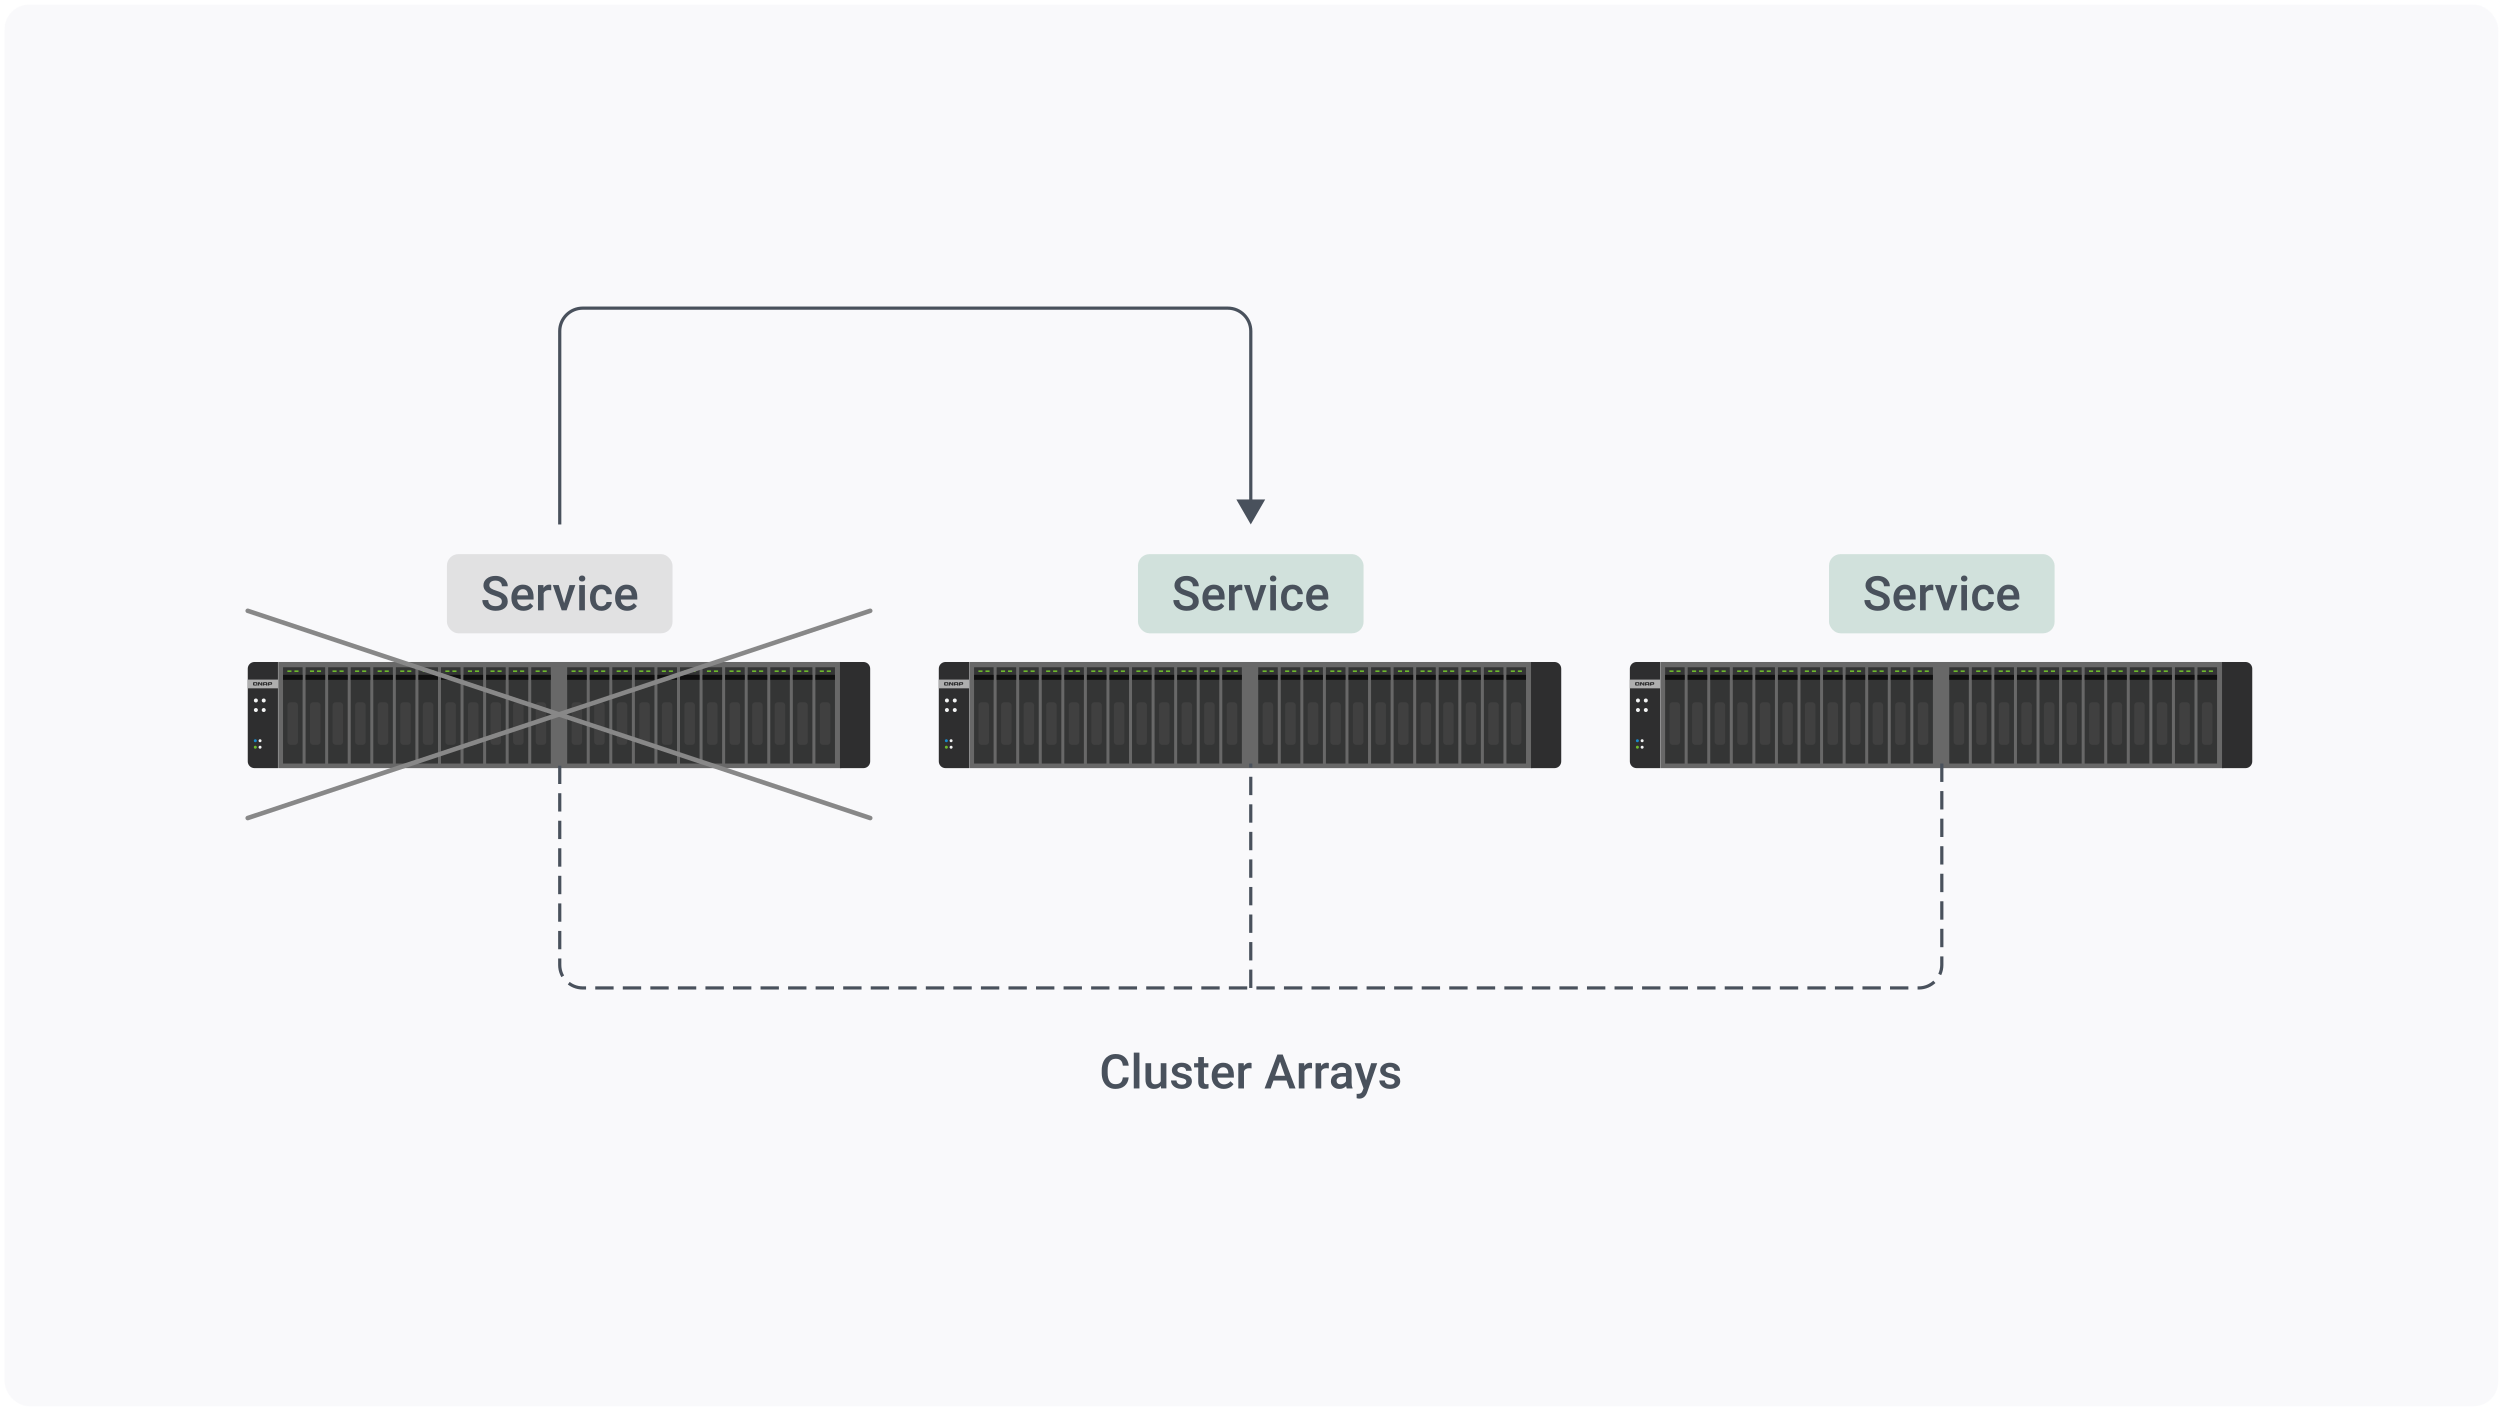 <?xml version="1.0" encoding="UTF-8"?>
<svg xmlns="http://www.w3.org/2000/svg" viewBox="0 0 1089 614">
  <g id="uuid-f97d7ac7-6e38-418f-8534-7aa8dd01c071" data-name="bg">
    <rect x="2" y="2" width="1086.23" height="610.55" rx="10.73" ry="10.73" style="fill: #f5f5f8; opacity: .5;"/>
  </g>
  <g id="uuid-445e46af-b630-4775-9ab1-90a90eefd6c9" data-name="圖層 1">
    <g>
      <g>
        <rect x="121.19" y="288.36" width="245.25" height="46.24" style="fill: #686868;"/>
        <path d="M121.08,334.6h-10.23c-1.62,0-2.93-1.31-2.93-2.93v-40.38c0-1.62,1.31-2.93,2.93-2.93h10.23v46.25h0Z" style="fill: #2e2e2f;"/>
        <path d="M365.89,288.36h10.23c1.62,0,2.93,1.31,2.93,2.93v40.38c0,1.62-1.31,2.93-2.93,2.93h-10.23v-46.25h0Z" style="fill: #2e2e2f;"/>
        <circle cx="111.22" cy="325.49" r=".65" style="fill: #6db92c;"/>
        <circle cx="111.22" cy="322.66" r=".65" style="fill: #1a89cb;"/>
        <circle cx="113.28" cy="325.49" r=".65" style="fill: #f3f4f4;"/>
        <circle cx="113.28" cy="322.66" r=".65" style="fill: #f3f4f4;"/>
        <circle cx="111.46" cy="305.13" r=".87" style="fill: #f3f4f4;"/>
        <circle cx="111.46" cy="309.29" r=".87" style="fill: #f3f4f4;"/>
        <circle cx="114.88" cy="305.13" r=".87" style="fill: #f3f4f4;"/>
        <circle cx="114.88" cy="309.29" r=".87" style="fill: #f3f4f4;"/>
        <g>
          <rect x="123.29" y="296.56" width="8.52" height="36.04" style="fill: #343535;"/>
          <rect x="123.29" y="290.65" width="8.52" height="6.03" style="fill: #343535;"/>
          <rect x="123.29" y="293.96" width="8.52" height="2.18" style="fill: #0f0f0f;"/>
          <rect x="125.22" y="305.91" width="4.56" height="18.54" rx="1.31" ry="1.31" style="fill: #404040;"/>
          <g>
            <rect x="125.18" y="292.02" width="1.78" height=".71" style="fill: #6db92c;"/>
            <rect x="128.25" y="292.02" width="1.78" height=".71" style="fill: #6db92c;"/>
          </g>
        </g>
        <g>
          <rect x="133.12" y="296.56" width="8.52" height="36.04" style="fill: #343535;"/>
          <rect x="133.12" y="290.65" width="8.52" height="6.03" style="fill: #343535;"/>
          <rect x="133.12" y="293.96" width="8.52" height="2.18" style="fill: #0f0f0f;"/>
          <rect x="135.05" y="305.91" width="4.56" height="18.54" rx="1.31" ry="1.31" style="fill: #404040;"/>
          <g>
            <rect x="135.01" y="292.02" width="1.78" height=".71" style="fill: #6db92c;"/>
            <rect x="138.08" y="292.02" width="1.78" height=".71" style="fill: #6db92c;"/>
          </g>
        </g>
        <g>
          <rect x="142.94" y="296.56" width="8.52" height="36.04" style="fill: #343535;"/>
          <rect x="142.94" y="290.65" width="8.52" height="6.03" style="fill: #343535;"/>
          <rect x="142.94" y="293.96" width="8.52" height="2.18" style="fill: #0f0f0f;"/>
          <rect x="144.88" y="305.91" width="4.56" height="18.54" rx="1.31" ry="1.31" style="fill: #404040;"/>
          <g>
            <rect x="144.84" y="292.02" width="1.78" height=".71" style="fill: #6db92c;"/>
            <rect x="147.91" y="292.02" width="1.78" height=".71" style="fill: #6db92c;"/>
          </g>
        </g>
        <g>
          <rect x="152.78" y="296.56" width="8.52" height="36.04" style="fill: #343535;"/>
          <rect x="152.78" y="290.65" width="8.52" height="6.03" style="fill: #343535;"/>
          <rect x="152.78" y="293.96" width="8.52" height="2.18" style="fill: #0f0f0f;"/>
          <rect x="154.71" y="305.91" width="4.56" height="18.54" rx="1.31" ry="1.31" style="fill: #404040;"/>
          <g>
            <rect x="154.67" y="292.02" width="1.78" height=".71" style="fill: #6db92c;"/>
            <rect x="157.74" y="292.02" width="1.78" height=".71" style="fill: #6db92c;"/>
          </g>
        </g>
        <g>
          <rect x="162.61" y="296.56" width="8.52" height="36.04" style="fill: #343535;"/>
          <rect x="162.61" y="290.65" width="8.52" height="6.03" style="fill: #343535;"/>
          <rect x="162.61" y="293.96" width="8.52" height="2.18" style="fill: #0f0f0f;"/>
          <rect x="164.54" y="305.91" width="4.56" height="18.54" rx="1.31" ry="1.31" style="fill: #404040;"/>
          <g>
            <rect x="164.5" y="292.02" width="1.78" height=".71" style="fill: #6db92c;"/>
            <rect x="167.57" y="292.02" width="1.78" height=".71" style="fill: #6db92c;"/>
          </g>
        </g>
        <g>
          <rect x="172.43" y="296.56" width="8.52" height="36.04" style="fill: #343535;"/>
          <rect x="172.43" y="290.65" width="8.52" height="6.03" style="fill: #343535;"/>
          <rect x="172.43" y="293.96" width="8.52" height="2.18" style="fill: #0f0f0f;"/>
          <rect x="174.37" y="305.91" width="4.56" height="18.54" rx="1.31" ry="1.31" style="fill: #404040;"/>
          <g>
            <rect x="174.33" y="292.02" width="1.78" height=".71" style="fill: #6db92c;"/>
            <rect x="177.4" y="292.02" width="1.78" height=".71" style="fill: #6db92c;"/>
          </g>
        </g>
        <g>
          <rect x="182.27" y="296.56" width="8.52" height="36.04" style="fill: #343535;"/>
          <rect x="182.27" y="290.65" width="8.52" height="6.03" style="fill: #343535;"/>
          <rect x="182.27" y="293.96" width="8.52" height="2.18" style="fill: #0f0f0f;"/>
          <rect x="184.2" y="305.91" width="4.56" height="18.54" rx="1.31" ry="1.31" style="fill: #404040;"/>
          <g>
            <rect x="184.16" y="292.02" width="1.78" height=".71" style="fill: #6db92c;"/>
            <rect x="187.23" y="292.02" width="1.78" height=".71" style="fill: #6db92c;"/>
          </g>
        </g>
        <g>
          <rect x="192.09" y="296.56" width="8.52" height="36.04" style="fill: #343535;"/>
          <rect x="192.09" y="290.65" width="8.52" height="6.03" style="fill: #343535;"/>
          <rect x="192.1" y="293.96" width="8.52" height="2.18" style="fill: #0f0f0f;"/>
          <rect x="194.03" y="305.91" width="4.56" height="18.54" rx="1.31" ry="1.31" style="fill: #404040;"/>
          <g>
            <rect x="193.99" y="292.02" width="1.78" height=".71" style="fill: #6db92c;"/>
            <rect x="197.06" y="292.02" width="1.78" height=".71" style="fill: #6db92c;"/>
          </g>
        </g>
        <g>
          <rect x="201.92" y="296.56" width="8.52" height="36.04" style="fill: #343535;"/>
          <rect x="201.92" y="290.65" width="8.52" height="6.03" style="fill: #343535;"/>
          <rect x="201.92" y="293.96" width="8.52" height="2.18" style="fill: #0f0f0f;"/>
          <rect x="203.86" y="305.91" width="4.56" height="18.54" rx="1.31" ry="1.31" style="fill: #404040;"/>
          <g>
            <rect x="203.82" y="292.02" width="1.78" height=".71" style="fill: #6db92c;"/>
            <rect x="206.89" y="292.02" width="1.78" height=".71" style="fill: #6db92c;"/>
          </g>
        </g>
        <g>
          <rect x="211.76" y="296.56" width="8.52" height="36.04" style="fill: #343535;"/>
          <rect x="211.76" y="290.65" width="8.52" height="6.03" style="fill: #343535;"/>
          <rect x="211.76" y="293.96" width="8.52" height="2.18" style="fill: #0f0f0f;"/>
          <rect x="213.69" y="305.91" width="4.56" height="18.54" rx="1.31" ry="1.31" style="fill: #404040;"/>
          <g>
            <rect x="213.65" y="292.02" width="1.78" height=".71" style="fill: #6db92c;"/>
            <rect x="216.72" y="292.02" width="1.78" height=".71" style="fill: #6db92c;"/>
          </g>
        </g>
        <g>
          <rect x="221.58" y="296.56" width="8.52" height="36.04" style="fill: #343535;"/>
          <rect x="221.58" y="290.65" width="8.52" height="6.03" style="fill: #343535;"/>
          <rect x="221.59" y="293.96" width="8.52" height="2.18" style="fill: #0f0f0f;"/>
          <rect x="223.52" y="305.91" width="4.56" height="18.54" rx="1.31" ry="1.31" style="fill: #404040;"/>
          <g>
            <rect x="223.48" y="292.02" width="1.78" height=".71" style="fill: #6db92c;"/>
            <rect x="226.55" y="292.02" width="1.78" height=".71" style="fill: #6db92c;"/>
          </g>
        </g>
        <g>
          <rect x="231.41" y="296.56" width="8.52" height="36.04" style="fill: #343535;"/>
          <rect x="231.41" y="290.65" width="8.52" height="6.03" style="fill: #343535;"/>
          <rect x="231.41" y="293.96" width="8.52" height="2.18" style="fill: #0f0f0f;"/>
          <rect x="233.35" y="305.91" width="4.56" height="18.54" rx="1.31" ry="1.31" style="fill: #404040;"/>
          <g>
            <rect x="233.31" y="292.02" width="1.78" height=".71" style="fill: #6db92c;"/>
            <rect x="236.38" y="292.02" width="1.78" height=".71" style="fill: #6db92c;"/>
          </g>
        </g>
        <g>
          <rect x="247.06" y="296.56" width="8.52" height="36.04" style="fill: #343535;"/>
          <rect x="247.06" y="290.65" width="8.52" height="6.03" style="fill: #343535;"/>
          <rect x="247.06" y="293.96" width="8.52" height="2.18" style="fill: #0f0f0f;"/>
          <rect x="249" y="305.91" width="4.56" height="18.54" rx="1.31" ry="1.31" style="fill: #404040;"/>
          <g>
            <rect x="248.96" y="292.02" width="1.78" height=".71" style="fill: #6db92c;"/>
            <rect x="252.02" y="292.02" width="1.78" height=".71" style="fill: #6db92c;"/>
          </g>
        </g>
        <g>
          <rect x="256.89" y="296.56" width="8.52" height="36.04" style="fill: #343535;"/>
          <rect x="256.89" y="290.65" width="8.52" height="6.03" style="fill: #343535;"/>
          <rect x="256.89" y="293.96" width="8.52" height="2.18" style="fill: #0f0f0f;"/>
          <rect x="258.83" y="305.91" width="4.56" height="18.54" rx="1.31" ry="1.31" style="fill: #404040;"/>
          <g>
            <rect x="258.79" y="292.02" width="1.78" height=".71" style="fill: #6db92c;"/>
            <rect x="261.86" y="292.02" width="1.78" height=".71" style="fill: #6db92c;"/>
          </g>
        </g>
        <g>
          <rect x="266.72" y="296.56" width="8.52" height="36.04" style="fill: #343535;"/>
          <rect x="266.72" y="290.65" width="8.52" height="6.03" style="fill: #343535;"/>
          <rect x="266.72" y="293.96" width="8.52" height="2.18" style="fill: #0f0f0f;"/>
          <rect x="268.66" y="305.91" width="4.56" height="18.54" rx="1.31" ry="1.31" style="fill: #404040;"/>
          <g>
            <rect x="268.62" y="292.02" width="1.78" height=".71" style="fill: #6db92c;"/>
            <rect x="271.68" y="292.02" width="1.78" height=".71" style="fill: #6db92c;"/>
          </g>
        </g>
        <g>
          <rect x="276.55" y="296.56" width="8.52" height="36.04" style="fill: #343535;"/>
          <rect x="276.55" y="290.65" width="8.52" height="6.03" style="fill: #343535;"/>
          <rect x="276.55" y="293.96" width="8.52" height="2.18" style="fill: #0f0f0f;"/>
          <rect x="278.49" y="305.91" width="4.56" height="18.54" rx="1.31" ry="1.31" style="fill: #404040;"/>
          <g>
            <rect x="278.45" y="292.02" width="1.78" height=".71" style="fill: #6db92c;"/>
            <rect x="281.51" y="292.02" width="1.78" height=".71" style="fill: #6db92c;"/>
          </g>
        </g>
        <g>
          <rect x="286.38" y="296.56" width="8.52" height="36.04" style="fill: #343535;"/>
          <rect x="286.38" y="290.65" width="8.52" height="6.03" style="fill: #343535;"/>
          <rect x="286.38" y="293.96" width="8.52" height="2.18" style="fill: #0f0f0f;"/>
          <rect x="288.32" y="305.91" width="4.56" height="18.54" rx="1.31" ry="1.31" style="fill: #404040;"/>
          <g>
            <rect x="288.28" y="292.02" width="1.78" height=".71" style="fill: #6db92c;"/>
            <rect x="291.35" y="292.02" width="1.78" height=".71" style="fill: #6db92c;"/>
          </g>
        </g>
        <g>
          <rect x="296.21" y="296.56" width="8.52" height="36.04" style="fill: #343535;"/>
          <rect x="296.21" y="290.65" width="8.52" height="6.03" style="fill: #343535;"/>
          <rect x="296.21" y="293.96" width="8.52" height="2.18" style="fill: #0f0f0f;"/>
          <rect x="298.15" y="305.91" width="4.56" height="18.54" rx="1.31" ry="1.31" style="fill: #404040;"/>
          <g>
            <rect x="298.11" y="292.02" width="1.78" height=".71" style="fill: #6db92c;"/>
            <rect x="301.17" y="292.02" width="1.78" height=".71" style="fill: #6db92c;"/>
          </g>
        </g>
        <g>
          <rect x="306.04" y="296.56" width="8.52" height="36.04" style="fill: #343535;"/>
          <rect x="306.04" y="290.65" width="8.52" height="6.03" style="fill: #343535;"/>
          <rect x="306.04" y="293.96" width="8.52" height="2.18" style="fill: #0f0f0f;"/>
          <rect x="307.98" y="305.91" width="4.56" height="18.54" rx="1.31" ry="1.31" style="fill: #404040;"/>
          <g>
            <rect x="307.94" y="292.02" width="1.78" height=".71" style="fill: #6db92c;"/>
            <rect x="311" y="292.02" width="1.78" height=".71" style="fill: #6db92c;"/>
          </g>
        </g>
        <g>
          <rect x="315.87" y="296.56" width="8.52" height="36.04" style="fill: #343535;"/>
          <rect x="315.87" y="290.65" width="8.52" height="6.03" style="fill: #343535;"/>
          <rect x="315.87" y="293.96" width="8.52" height="2.18" style="fill: #0f0f0f;"/>
          <rect x="317.81" y="305.91" width="4.56" height="18.54" rx="1.31" ry="1.31" style="fill: #404040;"/>
          <g>
            <rect x="317.77" y="292.02" width="1.78" height=".71" style="fill: #6db92c;"/>
            <rect x="320.83" y="292.02" width="1.78" height=".71" style="fill: #6db92c;"/>
          </g>
        </g>
        <g>
          <rect x="325.7" y="296.56" width="8.52" height="36.04" style="fill: #343535;"/>
          <rect x="325.7" y="290.65" width="8.52" height="6.03" style="fill: #343535;"/>
          <rect x="325.7" y="293.96" width="8.52" height="2.18" style="fill: #0f0f0f;"/>
          <rect x="327.64" y="305.91" width="4.56" height="18.54" rx="1.31" ry="1.31" style="fill: #404040;"/>
          <g>
            <rect x="327.6" y="292.02" width="1.78" height=".71" style="fill: #6db92c;"/>
            <rect x="330.66" y="292.02" width="1.78" height=".71" style="fill: #6db92c;"/>
          </g>
        </g>
        <g>
          <rect x="335.53" y="296.56" width="8.52" height="36.04" style="fill: #343535;"/>
          <rect x="335.53" y="290.65" width="8.52" height="6.03" style="fill: #343535;"/>
          <rect x="335.53" y="293.96" width="8.52" height="2.18" style="fill: #0f0f0f;"/>
          <rect x="337.47" y="305.91" width="4.56" height="18.54" rx="1.31" ry="1.31" style="fill: #404040;"/>
          <g>
            <rect x="337.43" y="292.02" width="1.78" height=".71" style="fill: #6db92c;"/>
            <rect x="340.49" y="292.02" width="1.78" height=".71" style="fill: #6db92c;"/>
          </g>
        </g>
        <g>
          <rect x="345.36" y="296.56" width="8.52" height="36.04" style="fill: #343535;"/>
          <rect x="345.36" y="290.65" width="8.52" height="6.03" style="fill: #343535;"/>
          <rect x="345.36" y="293.96" width="8.52" height="2.18" style="fill: #0f0f0f;"/>
          <rect x="347.3" y="305.91" width="4.56" height="18.54" rx="1.31" ry="1.31" style="fill: #404040;"/>
          <g>
            <rect x="347.26" y="292.02" width="1.78" height=".71" style="fill: #6db92c;"/>
            <rect x="350.32" y="292.02" width="1.78" height=".71" style="fill: #6db92c;"/>
          </g>
        </g>
        <g>
          <rect x="355.19" y="296.56" width="8.52" height="36.04" style="fill: #343535;"/>
          <rect x="355.19" y="290.65" width="8.52" height="6.03" style="fill: #343535;"/>
          <rect x="355.19" y="293.96" width="8.52" height="2.18" style="fill: #0f0f0f;"/>
          <rect x="357.13" y="305.91" width="4.56" height="18.54" rx="1.31" ry="1.31" style="fill: #404040;"/>
          <g>
            <rect x="357.09" y="292.02" width="1.78" height=".71" style="fill: #6db92c;"/>
            <rect x="360.15" y="292.02" width="1.78" height=".71" style="fill: #6db92c;"/>
          </g>
        </g>
        <rect x="107.91" y="296.03" width="13.19" height="3.81" style="fill: #afafaf;"/>
        <path d="M113.73,298.01s-.01.02-.03.01c0,0-.01,0-.02-.01-.1-.15-.46-.65-.58-.81h0s0,0,0,0h0s-.07-.04-.12-.04h-.45c-.06,0-.1.02-.13.05-.03.03-.05.07-.05.13h0v1.29h.53s0-.68,0-.88c0-.01.01-.03.05-.03,0,0,.01,0,.02.01.1.16.77.9.77.9h.55v-1.47h-.54v.85h0ZM111.26,298.12c.18.11.49.34.59.53h.4c-.07-.12-.3-.41-1-.53ZM118.45,297.23c-.06-.05-.14-.07-.26-.07h0-1.07c-.13,0-.24.03-.31.08-.07.06-.11.13-.11.23h0v1.16h.56v-.39h.91c.25,0,.37-.1.37-.3v-.47c0-.11-.03-.19-.09-.24h0ZM117.96,297.92h-.71v-.38h.71v.38ZM116.32,297.24c-.07-.06-.18-.08-.31-.08h-1.07c-.13,0-.24.03-.31.08-.07.06-.11.14-.11.23v1.15h.56v-.39h.79v.39h.56v-1.15c0-.1-.04-.18-.11-.23ZM115.87,297.96h-.79v-.43h.79v.43ZM111.38,298.26h-.57v-.78h.78v.65c.24.07.4.17.51.26.02-.05.02-.1.02-.15v-.72c0-.25-.14-.37-.43-.39h-1c-.32,0-.48.13-.48.39v.72c0,.26.16.39.48.39h.94s.09,0,.13,0c-.09-.12-.25-.25-.39-.36h0Z" style="fill: #2e2e2f;"/>
      </g>
      <g>
        <rect x="422.21" y="288.36" width="245.25" height="46.24" style="fill: #686868;"/>
        <path d="M422.1,334.6h-10.23c-1.62,0-2.93-1.31-2.93-2.93v-40.38c0-1.62,1.31-2.93,2.93-2.93h10.23v46.25h0Z" style="fill: #2e2e2f;"/>
        <path d="M666.91,288.36h10.23c1.62,0,2.93,1.31,2.93,2.93v40.38c0,1.62-1.31,2.93-2.93,2.93h-10.23v-46.25h0Z" style="fill: #2e2e2f;"/>
        <circle cx="412.24" cy="325.49" r=".65" style="fill: #6db92c;"/>
        <circle cx="412.24" cy="322.66" r=".65" style="fill: #1a89cb;"/>
        <circle cx="414.3" cy="325.49" r=".65" style="fill: #f3f4f4;"/>
        <circle cx="414.3" cy="322.66" r=".65" style="fill: #f3f4f4;"/>
        <circle cx="412.48" cy="305.13" r=".87" style="fill: #f3f4f4;"/>
        <circle cx="412.48" cy="309.29" r=".87" style="fill: #f3f4f4;"/>
        <circle cx="415.9" cy="305.13" r=".87" style="fill: #f3f4f4;"/>
        <circle cx="415.9" cy="309.29" r=".87" style="fill: #f3f4f4;"/>
        <g>
          <rect x="424.3" y="296.56" width="8.52" height="36.04" style="fill: #343535;"/>
          <rect x="424.3" y="290.65" width="8.52" height="6.03" style="fill: #343535;"/>
          <rect x="424.3" y="293.96" width="8.52" height="2.18" style="fill: #0f0f0f;"/>
          <rect x="426.24" y="305.91" width="4.56" height="18.54" rx="1.31" ry="1.31" style="fill: #404040;"/>
          <g>
            <rect x="426.2" y="292.02" width="1.78" height=".71" style="fill: #6db92c;"/>
            <rect x="429.27" y="292.02" width="1.78" height=".71" style="fill: #6db92c;"/>
          </g>
        </g>
        <g>
          <rect x="434.13" y="296.56" width="8.52" height="36.04" style="fill: #343535;"/>
          <rect x="434.13" y="290.65" width="8.52" height="6.03" style="fill: #343535;"/>
          <rect x="434.13" y="293.96" width="8.52" height="2.18" style="fill: #0f0f0f;"/>
          <rect x="436.07" y="305.91" width="4.56" height="18.54" rx="1.31" ry="1.31" style="fill: #404040;"/>
          <g>
            <rect x="436.03" y="292.02" width="1.78" height=".71" style="fill: #6db92c;"/>
            <rect x="439.09" y="292.02" width="1.78" height=".71" style="fill: #6db92c;"/>
          </g>
        </g>
        <g>
          <rect x="443.96" y="296.56" width="8.52" height="36.04" style="fill: #343535;"/>
          <rect x="443.96" y="290.65" width="8.52" height="6.03" style="fill: #343535;"/>
          <rect x="443.96" y="293.96" width="8.52" height="2.18" style="fill: #0f0f0f;"/>
          <rect x="445.9" y="305.91" width="4.56" height="18.54" rx="1.31" ry="1.31" style="fill: #404040;"/>
          <g>
            <rect x="445.86" y="292.02" width="1.78" height=".71" style="fill: #6db92c;"/>
            <rect x="448.92" y="292.02" width="1.78" height=".71" style="fill: #6db92c;"/>
          </g>
        </g>
        <g>
          <rect x="453.79" y="296.56" width="8.52" height="36.04" style="fill: #343535;"/>
          <rect x="453.79" y="290.65" width="8.52" height="6.03" style="fill: #343535;"/>
          <rect x="453.79" y="293.96" width="8.52" height="2.18" style="fill: #0f0f0f;"/>
          <rect x="455.73" y="305.91" width="4.56" height="18.54" rx="1.31" ry="1.31" style="fill: #404040;"/>
          <g>
            <rect x="455.69" y="292.02" width="1.78" height=".71" style="fill: #6db92c;"/>
            <rect x="458.75" y="292.02" width="1.78" height=".71" style="fill: #6db92c;"/>
          </g>
        </g>
        <g>
          <rect x="463.62" y="296.56" width="8.52" height="36.04" style="fill: #343535;"/>
          <rect x="463.62" y="290.65" width="8.52" height="6.03" style="fill: #343535;"/>
          <rect x="463.62" y="293.96" width="8.52" height="2.18" style="fill: #0f0f0f;"/>
          <rect x="465.56" y="305.91" width="4.56" height="18.54" rx="1.31" ry="1.31" style="fill: #404040;"/>
          <g>
            <rect x="465.52" y="292.02" width="1.78" height=".71" style="fill: #6db92c;"/>
            <rect x="468.58" y="292.02" width="1.78" height=".71" style="fill: #6db92c;"/>
          </g>
        </g>
        <g>
          <rect x="473.45" y="296.56" width="8.52" height="36.04" style="fill: #343535;"/>
          <rect x="473.45" y="290.65" width="8.52" height="6.03" style="fill: #343535;"/>
          <rect x="473.45" y="293.96" width="8.52" height="2.18" style="fill: #0f0f0f;"/>
          <rect x="475.39" y="305.91" width="4.56" height="18.54" rx="1.31" ry="1.31" style="fill: #404040;"/>
          <g>
            <rect x="475.35" y="292.02" width="1.78" height=".71" style="fill: #6db92c;"/>
            <rect x="478.41" y="292.02" width="1.78" height=".71" style="fill: #6db92c;"/>
          </g>
        </g>
        <g>
          <rect x="483.28" y="296.56" width="8.52" height="36.04" style="fill: #343535;"/>
          <rect x="483.28" y="290.65" width="8.52" height="6.03" style="fill: #343535;"/>
          <rect x="483.28" y="293.96" width="8.52" height="2.18" style="fill: #0f0f0f;"/>
          <rect x="485.22" y="305.91" width="4.56" height="18.54" rx="1.31" ry="1.31" style="fill: #404040;"/>
          <g>
            <rect x="485.18" y="292.02" width="1.78" height=".71" style="fill: #6db92c;"/>
            <rect x="488.24" y="292.02" width="1.78" height=".71" style="fill: #6db92c;"/>
          </g>
        </g>
        <g>
          <rect x="493.11" y="296.56" width="8.52" height="36.04" style="fill: #343535;"/>
          <rect x="493.11" y="290.65" width="8.52" height="6.03" style="fill: #343535;"/>
          <rect x="493.11" y="293.96" width="8.52" height="2.18" style="fill: #0f0f0f;"/>
          <rect x="495.05" y="305.91" width="4.56" height="18.54" rx="1.31" ry="1.31" style="fill: #404040;"/>
          <g>
            <rect x="495.01" y="292.02" width="1.78" height=".71" style="fill: #6db92c;"/>
            <rect x="498.07" y="292.02" width="1.78" height=".71" style="fill: #6db92c;"/>
          </g>
        </g>
        <g>
          <rect x="502.94" y="296.56" width="8.52" height="36.04" style="fill: #343535;"/>
          <rect x="502.94" y="290.65" width="8.52" height="6.03" style="fill: #343535;"/>
          <rect x="502.94" y="293.96" width="8.52" height="2.18" style="fill: #0f0f0f;"/>
          <rect x="504.88" y="305.91" width="4.56" height="18.54" rx="1.31" ry="1.31" style="fill: #404040;"/>
          <g>
            <rect x="504.84" y="292.02" width="1.78" height=".71" style="fill: #6db92c;"/>
            <rect x="507.9" y="292.02" width="1.78" height=".71" style="fill: #6db92c;"/>
          </g>
        </g>
        <g>
          <rect x="512.77" y="296.56" width="8.52" height="36.04" style="fill: #343535;"/>
          <rect x="512.77" y="290.65" width="8.52" height="6.03" style="fill: #343535;"/>
          <rect x="512.77" y="293.96" width="8.52" height="2.18" style="fill: #0f0f0f;"/>
          <rect x="514.71" y="305.91" width="4.56" height="18.54" rx="1.31" ry="1.31" style="fill: #404040;"/>
          <g>
            <rect x="514.67" y="292.02" width="1.78" height=".71" style="fill: #6db92c;"/>
            <rect x="517.73" y="292.02" width="1.78" height=".71" style="fill: #6db92c;"/>
          </g>
        </g>
        <g>
          <rect x="522.6" y="296.56" width="8.52" height="36.04" style="fill: #343535;"/>
          <rect x="522.6" y="290.65" width="8.52" height="6.03" style="fill: #343535;"/>
          <rect x="522.6" y="293.96" width="8.52" height="2.18" style="fill: #0f0f0f;"/>
          <rect x="524.54" y="305.91" width="4.56" height="18.54" rx="1.31" ry="1.31" style="fill: #404040;"/>
          <g>
            <rect x="524.5" y="292.02" width="1.78" height=".71" style="fill: #6db92c;"/>
            <rect x="527.56" y="292.02" width="1.78" height=".71" style="fill: #6db92c;"/>
          </g>
        </g>
        <g>
          <rect x="532.43" y="296.56" width="8.52" height="36.04" style="fill: #343535;"/>
          <rect x="532.43" y="290.65" width="8.52" height="6.03" style="fill: #343535;"/>
          <rect x="532.43" y="293.96" width="8.52" height="2.18" style="fill: #0f0f0f;"/>
          <rect x="534.37" y="305.91" width="4.56" height="18.54" rx="1.31" ry="1.31" style="fill: #404040;"/>
          <g>
            <rect x="534.33" y="292.02" width="1.78" height=".71" style="fill: #6db92c;"/>
            <rect x="537.39" y="292.02" width="1.78" height=".71" style="fill: #6db92c;"/>
          </g>
        </g>
        <g>
          <rect x="548.08" y="296.56" width="8.52" height="36.04" style="fill: #343535;"/>
          <rect x="548.08" y="290.65" width="8.52" height="6.03" style="fill: #343535;"/>
          <rect x="548.08" y="293.96" width="8.52" height="2.18" style="fill: #0f0f0f;"/>
          <rect x="550.02" y="305.91" width="4.56" height="18.54" rx="1.31" ry="1.31" style="fill: #404040;"/>
          <g>
            <rect x="549.98" y="292.02" width="1.78" height=".71" style="fill: #6db92c;"/>
            <rect x="553.04" y="292.02" width="1.78" height=".71" style="fill: #6db92c;"/>
          </g>
        </g>
        <g>
          <rect x="557.91" y="296.56" width="8.52" height="36.04" style="fill: #343535;"/>
          <rect x="557.91" y="290.65" width="8.52" height="6.03" style="fill: #343535;"/>
          <rect x="557.91" y="293.96" width="8.52" height="2.18" style="fill: #0f0f0f;"/>
          <rect x="559.85" y="305.91" width="4.56" height="18.54" rx="1.31" ry="1.31" style="fill: #404040;"/>
          <g>
            <rect x="559.8" y="292.02" width="1.78" height=".71" style="fill: #6db92c;"/>
            <rect x="562.87" y="292.02" width="1.78" height=".71" style="fill: #6db92c;"/>
          </g>
        </g>
        <g>
          <rect x="567.74" y="296.56" width="8.52" height="36.04" style="fill: #343535;"/>
          <rect x="567.74" y="290.65" width="8.52" height="6.03" style="fill: #343535;"/>
          <rect x="567.74" y="293.96" width="8.52" height="2.18" style="fill: #0f0f0f;"/>
          <rect x="569.68" y="305.91" width="4.56" height="18.54" rx="1.31" ry="1.31" style="fill: #404040;"/>
          <g>
            <rect x="569.63" y="292.02" width="1.78" height=".71" style="fill: #6db92c;"/>
            <rect x="572.7" y="292.02" width="1.78" height=".71" style="fill: #6db92c;"/>
          </g>
        </g>
        <g>
          <rect x="577.57" y="296.56" width="8.52" height="36.04" style="fill: #343535;"/>
          <rect x="577.57" y="290.65" width="8.52" height="6.03" style="fill: #343535;"/>
          <rect x="577.57" y="293.96" width="8.52" height="2.18" style="fill: #0f0f0f;"/>
          <rect x="579.51" y="305.91" width="4.56" height="18.54" rx="1.31" ry="1.31" style="fill: #404040;"/>
          <g>
            <rect x="579.47" y="292.02" width="1.78" height=".71" style="fill: #6db92c;"/>
            <rect x="582.53" y="292.02" width="1.78" height=".71" style="fill: #6db92c;"/>
          </g>
        </g>
        <g>
          <rect x="587.4" y="296.56" width="8.52" height="36.04" style="fill: #343535;"/>
          <rect x="587.4" y="290.65" width="8.52" height="6.03" style="fill: #343535;"/>
          <rect x="587.4" y="293.96" width="8.52" height="2.18" style="fill: #0f0f0f;"/>
          <rect x="589.34" y="305.91" width="4.56" height="18.54" rx="1.31" ry="1.31" style="fill: #404040;"/>
          <g>
            <rect x="589.29" y="292.02" width="1.78" height=".71" style="fill: #6db92c;"/>
            <rect x="592.36" y="292.02" width="1.78" height=".71" style="fill: #6db92c;"/>
          </g>
        </g>
        <g>
          <rect x="597.23" y="296.56" width="8.52" height="36.04" style="fill: #343535;"/>
          <rect x="597.23" y="290.65" width="8.52" height="6.03" style="fill: #343535;"/>
          <rect x="597.23" y="293.96" width="8.52" height="2.18" style="fill: #0f0f0f;"/>
          <rect x="599.17" y="305.91" width="4.56" height="18.54" rx="1.31" ry="1.31" style="fill: #404040;"/>
          <g>
            <rect x="599.12" y="292.02" width="1.78" height=".71" style="fill: #6db92c;"/>
            <rect x="602.19" y="292.02" width="1.78" height=".71" style="fill: #6db92c;"/>
          </g>
        </g>
        <g>
          <rect x="607.06" y="296.56" width="8.52" height="36.04" style="fill: #343535;"/>
          <rect x="607.06" y="290.65" width="8.52" height="6.03" style="fill: #343535;"/>
          <rect x="607.06" y="293.96" width="8.52" height="2.18" style="fill: #0f0f0f;"/>
          <rect x="609" y="305.91" width="4.56" height="18.54" rx="1.31" ry="1.31" style="fill: #404040;"/>
          <g>
            <rect x="608.95" y="292.02" width="1.78" height=".71" style="fill: #6db92c;"/>
            <rect x="612.02" y="292.02" width="1.78" height=".71" style="fill: #6db92c;"/>
          </g>
        </g>
        <g>
          <rect x="616.89" y="296.56" width="8.52" height="36.04" style="fill: #343535;"/>
          <rect x="616.89" y="290.65" width="8.52" height="6.03" style="fill: #343535;"/>
          <rect x="616.89" y="293.96" width="8.52" height="2.18" style="fill: #0f0f0f;"/>
          <rect x="618.83" y="305.91" width="4.56" height="18.54" rx="1.31" ry="1.31" style="fill: #404040;"/>
          <g>
            <rect x="618.78" y="292.02" width="1.78" height=".71" style="fill: #6db92c;"/>
            <rect x="621.85" y="292.02" width="1.78" height=".71" style="fill: #6db92c;"/>
          </g>
        </g>
        <g>
          <rect x="626.72" y="296.56" width="8.52" height="36.04" style="fill: #343535;"/>
          <rect x="626.72" y="290.65" width="8.52" height="6.03" style="fill: #343535;"/>
          <rect x="626.72" y="293.96" width="8.52" height="2.18" style="fill: #0f0f0f;"/>
          <rect x="628.65" y="305.91" width="4.56" height="18.54" rx="1.31" ry="1.31" style="fill: #404040;"/>
          <g>
            <rect x="628.61" y="292.02" width="1.78" height=".71" style="fill: #6db92c;"/>
            <rect x="631.68" y="292.02" width="1.78" height=".71" style="fill: #6db92c;"/>
          </g>
        </g>
        <g>
          <rect x="636.55" y="296.56" width="8.52" height="36.04" style="fill: #343535;"/>
          <rect x="636.55" y="290.65" width="8.52" height="6.03" style="fill: #343535;"/>
          <rect x="636.55" y="293.96" width="8.52" height="2.18" style="fill: #0f0f0f;"/>
          <rect x="638.49" y="305.91" width="4.56" height="18.54" rx="1.31" ry="1.31" style="fill: #404040;"/>
          <g>
            <rect x="638.44" y="292.02" width="1.78" height=".71" style="fill: #6db92c;"/>
            <rect x="641.51" y="292.02" width="1.78" height=".71" style="fill: #6db92c;"/>
          </g>
        </g>
        <g>
          <rect x="646.38" y="296.56" width="8.52" height="36.04" style="fill: #343535;"/>
          <rect x="646.38" y="290.65" width="8.52" height="6.03" style="fill: #343535;"/>
          <rect x="646.38" y="293.96" width="8.52" height="2.18" style="fill: #0f0f0f;"/>
          <rect x="648.31" y="305.91" width="4.56" height="18.54" rx="1.31" ry="1.31" style="fill: #404040;"/>
          <g>
            <rect x="648.27" y="292.02" width="1.78" height=".71" style="fill: #6db92c;"/>
            <rect x="651.34" y="292.02" width="1.78" height=".71" style="fill: #6db92c;"/>
          </g>
        </g>
        <g>
          <rect x="656.21" y="296.56" width="8.52" height="36.04" style="fill: #343535;"/>
          <rect x="656.21" y="290.65" width="8.52" height="6.03" style="fill: #343535;"/>
          <rect x="656.21" y="293.96" width="8.52" height="2.18" style="fill: #0f0f0f;"/>
          <rect x="658.14" y="305.91" width="4.56" height="18.54" rx="1.31" ry="1.31" style="fill: #404040;"/>
          <g>
            <rect x="658.1" y="292.02" width="1.78" height=".71" style="fill: #6db92c;"/>
            <rect x="661.17" y="292.02" width="1.78" height=".71" style="fill: #6db92c;"/>
          </g>
        </g>
        <rect x="408.93" y="296.03" width="13.19" height="3.81" style="fill: #afafaf;"/>
        <path d="M414.75,298.01s-.01.02-.03.01c0,0-.01,0-.02-.01-.1-.15-.46-.65-.58-.81h0s0,0,0,0h0s-.07-.04-.12-.04h-.45c-.06,0-.1.02-.13.05-.03.03-.05.07-.05.13h0v1.29h.53s0-.68,0-.88c0-.01.01-.03.05-.03,0,0,.01,0,.02.01.1.16.77.9.77.9h.55v-1.47h-.54v.85h0ZM412.28,298.12c.18.11.49.34.59.53h.4c-.07-.12-.3-.41-1-.53ZM419.46,297.23c-.06-.05-.14-.07-.26-.07h0-1.07c-.13,0-.24.03-.31.08-.07.06-.11.13-.11.23h0v1.16h.56v-.39h.91c.25,0,.37-.1.37-.3v-.47c0-.11-.03-.19-.09-.24h0ZM418.98,297.92h-.71v-.38h.71v.38ZM417.34,297.24c-.07-.06-.18-.08-.31-.08h-1.07c-.13,0-.24.03-.31.08-.07.06-.11.14-.11.23v1.15h.56v-.39h.79v.39h.56v-1.15c0-.1-.04-.18-.11-.23ZM416.89,297.96h-.79v-.43h.79v.43ZM412.39,298.26h-.57v-.78h.78v.65c.24.07.4.17.51.26.02-.05.02-.1.02-.15v-.72c0-.25-.14-.37-.43-.39h-1c-.32,0-.48.13-.48.39v.72c0,.26.16.39.48.39h.94s.09,0,.13,0c-.09-.12-.25-.25-.39-.36h0Z" style="fill: #2e2e2f;"/>
      </g>
      <g>
        <rect x="723.23" y="288.36" width="245.25" height="46.24" style="fill: #686868;"/>
        <path d="M723.12,334.6h-10.23c-1.62,0-2.93-1.31-2.93-2.93v-40.38c0-1.62,1.31-2.93,2.93-2.93h10.23v46.25h0Z" style="fill: #2e2e2f;"/>
        <path d="M967.92,288.36h10.23c1.62,0,2.93,1.31,2.93,2.93v40.38c0,1.62-1.31,2.93-2.93,2.93h-10.23v-46.25h0Z" style="fill: #2e2e2f;"/>
        <circle cx="713.25" cy="325.49" r=".65" style="fill: #6db92c;"/>
        <circle cx="713.25" cy="322.66" r=".65" style="fill: #1a89cb;"/>
        <circle cx="715.32" cy="325.49" r=".65" style="fill: #f3f4f4;"/>
        <circle cx="715.32" cy="322.66" r=".65" style="fill: #f3f4f4;"/>
        <circle cx="713.49" cy="305.13" r=".87" style="fill: #f3f4f4;"/>
        <circle cx="713.49" cy="309.29" r=".87" style="fill: #f3f4f4;"/>
        <circle cx="716.92" cy="305.13" r=".87" style="fill: #f3f4f4;"/>
        <circle cx="716.92" cy="309.29" r=".87" style="fill: #f3f4f4;"/>
        <g>
          <rect x="725.32" y="296.56" width="8.52" height="36.04" style="fill: #343535;"/>
          <rect x="725.32" y="290.65" width="8.52" height="6.03" style="fill: #343535;"/>
          <rect x="725.32" y="293.96" width="8.52" height="2.18" style="fill: #0f0f0f;"/>
          <rect x="727.26" y="305.91" width="4.56" height="18.54" rx="1.31" ry="1.31" style="fill: #404040;"/>
          <g>
            <rect x="727.21" y="292.02" width="1.78" height=".71" style="fill: #6db92c;"/>
            <rect x="730.28" y="292.02" width="1.78" height=".71" style="fill: #6db92c;"/>
          </g>
        </g>
        <g>
          <rect x="735.15" y="296.56" width="8.52" height="36.04" style="fill: #343535;"/>
          <rect x="735.15" y="290.65" width="8.52" height="6.03" style="fill: #343535;"/>
          <rect x="735.15" y="293.96" width="8.52" height="2.18" style="fill: #0f0f0f;"/>
          <rect x="737.09" y="305.91" width="4.56" height="18.54" rx="1.31" ry="1.31" style="fill: #404040;"/>
          <g>
            <rect x="737.04" y="292.02" width="1.78" height=".71" style="fill: #6db92c;"/>
            <rect x="740.11" y="292.02" width="1.78" height=".71" style="fill: #6db92c;"/>
          </g>
        </g>
        <g>
          <rect x="744.98" y="296.56" width="8.52" height="36.04" style="fill: #343535;"/>
          <rect x="744.98" y="290.65" width="8.52" height="6.03" style="fill: #343535;"/>
          <rect x="744.98" y="293.96" width="8.52" height="2.18" style="fill: #0f0f0f;"/>
          <rect x="746.92" y="305.91" width="4.56" height="18.54" rx="1.31" ry="1.31" style="fill: #404040;"/>
          <g>
            <rect x="746.87" y="292.02" width="1.78" height=".71" style="fill: #6db92c;"/>
            <rect x="749.94" y="292.02" width="1.78" height=".71" style="fill: #6db92c;"/>
          </g>
        </g>
        <g>
          <rect x="754.81" y="296.56" width="8.52" height="36.04" style="fill: #343535;"/>
          <rect x="754.81" y="290.65" width="8.52" height="6.03" style="fill: #343535;"/>
          <rect x="754.81" y="293.96" width="8.52" height="2.18" style="fill: #0f0f0f;"/>
          <rect x="756.75" y="305.91" width="4.56" height="18.54" rx="1.31" ry="1.31" style="fill: #404040;"/>
          <g>
            <rect x="756.7" y="292.02" width="1.78" height=".71" style="fill: #6db92c;"/>
            <rect x="759.77" y="292.02" width="1.78" height=".71" style="fill: #6db92c;"/>
          </g>
        </g>
        <g>
          <rect x="764.64" y="296.56" width="8.52" height="36.04" style="fill: #343535;"/>
          <rect x="764.64" y="290.65" width="8.52" height="6.03" style="fill: #343535;"/>
          <rect x="764.64" y="293.96" width="8.52" height="2.18" style="fill: #0f0f0f;"/>
          <rect x="766.58" y="305.91" width="4.56" height="18.54" rx="1.31" ry="1.31" style="fill: #404040;"/>
          <g>
            <rect x="766.53" y="292.02" width="1.78" height=".71" style="fill: #6db92c;"/>
            <rect x="769.6" y="292.02" width="1.78" height=".71" style="fill: #6db92c;"/>
          </g>
        </g>
        <g>
          <rect x="774.47" y="296.56" width="8.52" height="36.04" style="fill: #343535;"/>
          <rect x="774.47" y="290.65" width="8.52" height="6.03" style="fill: #343535;"/>
          <rect x="774.47" y="293.96" width="8.52" height="2.18" style="fill: #0f0f0f;"/>
          <rect x="776.41" y="305.91" width="4.56" height="18.54" rx="1.31" ry="1.31" style="fill: #404040;"/>
          <g>
            <rect x="776.36" y="292.02" width="1.78" height=".71" style="fill: #6db92c;"/>
            <rect x="779.43" y="292.02" width="1.78" height=".71" style="fill: #6db92c;"/>
          </g>
        </g>
        <g>
          <rect x="784.3" y="296.56" width="8.52" height="36.04" style="fill: #343535;"/>
          <rect x="784.3" y="290.65" width="8.52" height="6.03" style="fill: #343535;"/>
          <rect x="784.3" y="293.96" width="8.52" height="2.18" style="fill: #0f0f0f;"/>
          <rect x="786.23" y="305.91" width="4.56" height="18.54" rx="1.31" ry="1.31" style="fill: #404040;"/>
          <g>
            <rect x="786.19" y="292.02" width="1.78" height=".71" style="fill: #6db92c;"/>
            <rect x="789.26" y="292.02" width="1.78" height=".71" style="fill: #6db92c;"/>
          </g>
        </g>
        <g>
          <rect x="794.13" y="296.56" width="8.52" height="36.04" style="fill: #343535;"/>
          <rect x="794.13" y="290.65" width="8.52" height="6.03" style="fill: #343535;"/>
          <rect x="794.13" y="293.96" width="8.52" height="2.18" style="fill: #0f0f0f;"/>
          <rect x="796.06" y="305.91" width="4.56" height="18.54" rx="1.31" ry="1.31" style="fill: #404040;"/>
          <g>
            <rect x="796.02" y="292.02" width="1.78" height=".71" style="fill: #6db92c;"/>
            <rect x="799.09" y="292.02" width="1.78" height=".71" style="fill: #6db92c;"/>
          </g>
        </g>
        <g>
          <rect x="803.96" y="296.56" width="8.52" height="36.04" style="fill: #343535;"/>
          <rect x="803.96" y="290.65" width="8.52" height="6.03" style="fill: #343535;"/>
          <rect x="803.96" y="293.96" width="8.52" height="2.18" style="fill: #0f0f0f;"/>
          <rect x="805.9" y="305.91" width="4.56" height="18.54" rx="1.31" ry="1.31" style="fill: #404040;"/>
          <g>
            <rect x="805.85" y="292.02" width="1.78" height=".71" style="fill: #6db92c;"/>
            <rect x="808.92" y="292.02" width="1.78" height=".71" style="fill: #6db92c;"/>
          </g>
        </g>
        <g>
          <rect x="813.79" y="296.56" width="8.52" height="36.04" style="fill: #343535;"/>
          <rect x="813.79" y="290.65" width="8.52" height="6.03" style="fill: #343535;"/>
          <rect x="813.79" y="293.96" width="8.52" height="2.18" style="fill: #0f0f0f;"/>
          <rect x="815.72" y="305.91" width="4.56" height="18.54" rx="1.31" ry="1.31" style="fill: #404040;"/>
          <g>
            <rect x="815.68" y="292.02" width="1.78" height=".71" style="fill: #6db92c;"/>
            <rect x="818.75" y="292.02" width="1.78" height=".71" style="fill: #6db92c;"/>
          </g>
        </g>
        <g>
          <rect x="823.62" y="296.56" width="8.52" height="36.04" style="fill: #343535;"/>
          <rect x="823.62" y="290.65" width="8.52" height="6.03" style="fill: #343535;"/>
          <rect x="823.62" y="293.96" width="8.52" height="2.18" style="fill: #0f0f0f;"/>
          <rect x="825.55" y="305.91" width="4.56" height="18.54" rx="1.31" ry="1.31" style="fill: #404040;"/>
          <g>
            <rect x="825.51" y="292.02" width="1.78" height=".71" style="fill: #6db92c;"/>
            <rect x="828.58" y="292.02" width="1.78" height=".71" style="fill: #6db92c;"/>
          </g>
        </g>
        <g>
          <rect x="833.45" y="296.56" width="8.52" height="36.04" style="fill: #343535;"/>
          <rect x="833.45" y="290.65" width="8.52" height="6.03" style="fill: #343535;"/>
          <rect x="833.45" y="293.96" width="8.52" height="2.18" style="fill: #0f0f0f;"/>
          <rect x="835.39" y="305.91" width="4.56" height="18.54" rx="1.31" ry="1.31" style="fill: #404040;"/>
          <g>
            <rect x="835.34" y="292.02" width="1.78" height=".71" style="fill: #6db92c;"/>
            <rect x="838.41" y="292.02" width="1.78" height=".71" style="fill: #6db92c;"/>
          </g>
        </g>
        <g>
          <rect x="849.1" y="296.56" width="8.52" height="36.04" style="fill: #343535;"/>
          <rect x="849.1" y="290.65" width="8.52" height="6.03" style="fill: #343535;"/>
          <rect x="849.1" y="293.96" width="8.52" height="2.18" style="fill: #0f0f0f;"/>
          <rect x="851.03" y="305.91" width="4.56" height="18.54" rx="1.31" ry="1.31" style="fill: #404040;"/>
          <g>
            <rect x="850.99" y="292.02" width="1.78" height=".71" style="fill: #6db92c;"/>
            <rect x="854.06" y="292.02" width="1.78" height=".71" style="fill: #6db92c;"/>
          </g>
        </g>
        <g>
          <rect x="858.93" y="296.56" width="8.52" height="36.04" style="fill: #343535;"/>
          <rect x="858.93" y="290.65" width="8.52" height="6.03" style="fill: #343535;"/>
          <rect x="858.93" y="293.96" width="8.52" height="2.18" style="fill: #0f0f0f;"/>
          <rect x="860.86" y="305.91" width="4.56" height="18.54" rx="1.31" ry="1.31" style="fill: #404040;"/>
          <g>
            <rect x="860.82" y="292.02" width="1.78" height=".71" style="fill: #6db92c;"/>
            <rect x="863.89" y="292.02" width="1.78" height=".71" style="fill: #6db92c;"/>
          </g>
        </g>
        <g>
          <rect x="868.76" y="296.56" width="8.52" height="36.04" style="fill: #343535;"/>
          <rect x="868.76" y="290.65" width="8.52" height="6.03" style="fill: #343535;"/>
          <rect x="868.76" y="293.96" width="8.52" height="2.18" style="fill: #0f0f0f;"/>
          <rect x="870.69" y="305.91" width="4.56" height="18.54" rx="1.31" ry="1.31" style="fill: #404040;"/>
          <g>
            <rect x="870.65" y="292.02" width="1.78" height=".71" style="fill: #6db92c;"/>
            <rect x="873.72" y="292.02" width="1.78" height=".71" style="fill: #6db92c;"/>
          </g>
        </g>
        <g>
          <rect x="878.59" y="296.56" width="8.52" height="36.04" style="fill: #343535;"/>
          <rect x="878.59" y="290.65" width="8.52" height="6.03" style="fill: #343535;"/>
          <rect x="878.59" y="293.96" width="8.52" height="2.18" style="fill: #0f0f0f;"/>
          <rect x="880.52" y="305.91" width="4.56" height="18.54" rx="1.31" ry="1.31" style="fill: #404040;"/>
          <g>
            <rect x="880.48" y="292.02" width="1.78" height=".71" style="fill: #6db92c;"/>
            <rect x="883.55" y="292.02" width="1.78" height=".71" style="fill: #6db92c;"/>
          </g>
        </g>
        <g>
          <rect x="888.42" y="296.56" width="8.52" height="36.04" style="fill: #343535;"/>
          <rect x="888.42" y="290.65" width="8.52" height="6.03" style="fill: #343535;"/>
          <rect x="888.42" y="293.96" width="8.52" height="2.18" style="fill: #0f0f0f;"/>
          <rect x="890.35" y="305.91" width="4.56" height="18.54" rx="1.31" ry="1.31" style="fill: #404040;"/>
          <g>
            <rect x="890.31" y="292.02" width="1.78" height=".71" style="fill: #6db92c;"/>
            <rect x="893.38" y="292.02" width="1.78" height=".71" style="fill: #6db92c;"/>
          </g>
        </g>
        <g>
          <rect x="898.25" y="296.56" width="8.52" height="36.04" style="fill: #343535;"/>
          <rect x="898.25" y="290.65" width="8.52" height="6.03" style="fill: #343535;"/>
          <rect x="898.25" y="293.96" width="8.52" height="2.18" style="fill: #0f0f0f;"/>
          <rect x="900.18" y="305.91" width="4.56" height="18.54" rx="1.31" ry="1.31" style="fill: #404040;"/>
          <g>
            <rect x="900.14" y="292.02" width="1.78" height=".71" style="fill: #6db92c;"/>
            <rect x="903.21" y="292.02" width="1.78" height=".71" style="fill: #6db92c;"/>
          </g>
        </g>
        <g>
          <rect x="908.08" y="296.56" width="8.52" height="36.04" style="fill: #343535;"/>
          <rect x="908.08" y="290.65" width="8.52" height="6.03" style="fill: #343535;"/>
          <rect x="908.08" y="293.96" width="8.52" height="2.18" style="fill: #0f0f0f;"/>
          <rect x="910.01" y="305.91" width="4.56" height="18.54" rx="1.31" ry="1.31" style="fill: #404040;"/>
          <g>
            <rect x="909.97" y="292.02" width="1.78" height=".71" style="fill: #6db92c;"/>
            <rect x="913.04" y="292.02" width="1.78" height=".71" style="fill: #6db92c;"/>
          </g>
        </g>
        <g>
          <rect x="917.91" y="296.56" width="8.52" height="36.04" style="fill: #343535;"/>
          <rect x="917.91" y="290.65" width="8.52" height="6.03" style="fill: #343535;"/>
          <rect x="917.91" y="293.96" width="8.52" height="2.18" style="fill: #0f0f0f;"/>
          <rect x="919.84" y="305.91" width="4.56" height="18.54" rx="1.31" ry="1.31" style="fill: #404040;"/>
          <g>
            <rect x="919.8" y="292.02" width="1.78" height=".71" style="fill: #6db92c;"/>
            <rect x="922.87" y="292.02" width="1.78" height=".71" style="fill: #6db92c;"/>
          </g>
        </g>
        <g>
          <rect x="927.74" y="296.56" width="8.52" height="36.04" style="fill: #343535;"/>
          <rect x="927.74" y="290.65" width="8.52" height="6.03" style="fill: #343535;"/>
          <rect x="927.74" y="293.96" width="8.52" height="2.18" style="fill: #0f0f0f;"/>
          <rect x="929.67" y="305.91" width="4.56" height="18.54" rx="1.31" ry="1.31" style="fill: #404040;"/>
          <g>
            <rect x="929.63" y="292.02" width="1.78" height=".71" style="fill: #6db92c;"/>
            <rect x="932.7" y="292.02" width="1.78" height=".71" style="fill: #6db92c;"/>
          </g>
        </g>
        <g>
          <rect x="937.57" y="296.56" width="8.52" height="36.04" style="fill: #343535;"/>
          <rect x="937.57" y="290.65" width="8.52" height="6.03" style="fill: #343535;"/>
          <rect x="937.57" y="293.96" width="8.52" height="2.18" style="fill: #0f0f0f;"/>
          <rect x="939.5" y="305.91" width="4.56" height="18.54" rx="1.31" ry="1.31" style="fill: #404040;"/>
          <g>
            <rect x="939.46" y="292.02" width="1.78" height=".71" style="fill: #6db92c;"/>
            <rect x="942.53" y="292.02" width="1.78" height=".71" style="fill: #6db92c;"/>
          </g>
        </g>
        <g>
          <rect x="947.4" y="296.56" width="8.52" height="36.04" style="fill: #343535;"/>
          <rect x="947.4" y="290.65" width="8.52" height="6.03" style="fill: #343535;"/>
          <rect x="947.4" y="293.96" width="8.52" height="2.18" style="fill: #0f0f0f;"/>
          <rect x="949.33" y="305.91" width="4.56" height="18.54" rx="1.31" ry="1.31" style="fill: #404040;"/>
          <g>
            <rect x="949.29" y="292.02" width="1.78" height=".71" style="fill: #6db92c;"/>
            <rect x="952.36" y="292.02" width="1.78" height=".71" style="fill: #6db92c;"/>
          </g>
        </g>
        <g>
          <rect x="957.23" y="296.56" width="8.52" height="36.04" style="fill: #343535;"/>
          <rect x="957.23" y="290.65" width="8.52" height="6.03" style="fill: #343535;"/>
          <rect x="957.23" y="293.96" width="8.52" height="2.18" style="fill: #0f0f0f;"/>
          <rect x="959.16" y="305.91" width="4.56" height="18.54" rx="1.31" ry="1.31" style="fill: #404040;"/>
          <g>
            <rect x="959.12" y="292.02" width="1.78" height=".71" style="fill: #6db92c;"/>
            <rect x="962.19" y="292.02" width="1.78" height=".71" style="fill: #6db92c;"/>
          </g>
        </g>
        <rect x="709.94" y="296.03" width="13.19" height="3.81" style="fill: #afafaf;"/>
        <path d="M715.77,298.01s-.01.02-.03.01c0,0-.01,0-.02-.01-.1-.15-.46-.65-.58-.81h0s0,0,0,0h0s-.07-.04-.12-.04h-.45c-.06,0-.1.02-.13.05-.03.03-.05.07-.05.13h0v1.29h.53s0-.68,0-.88c0-.01.01-.03.05-.03,0,0,.01,0,.02.01.1.16.77.9.77.9h.55v-1.47h-.54v.85h0ZM713.29,298.12c.18.11.49.34.59.53h.4c-.07-.12-.3-.41-1-.53ZM720.48,297.23c-.06-.05-.14-.07-.26-.07h0-1.07c-.13,0-.24.03-.31.08-.07.06-.11.13-.11.23h0v1.16h.56v-.39h.91c.25,0,.37-.1.37-.3v-.47c0-.11-.03-.19-.09-.24h0ZM720,297.92h-.71v-.38h.71v.38ZM718.36,297.24c-.07-.06-.18-.08-.31-.08h-1.07c-.13,0-.24.03-.31.08-.07.06-.11.14-.11.23v1.15h.56v-.39h.79v.39h.56v-1.15c0-.1-.04-.18-.11-.23ZM717.9,297.96h-.79v-.43h.79v.43ZM713.41,298.26h-.57v-.78h.78v.65c.24.07.4.17.51.26.02-.05.02-.1.02-.15v-.72c0-.25-.14-.37-.43-.39h-1c-.32,0-.48.13-.48.39v.72c0,.26.16.39.48.39h.94s.09,0,.13,0c-.09-.12-.25-.25-.39-.36h0Z" style="fill: #2e2e2f;"/>
      </g>
      <path d="M845.85,332.6v87.75c0,5.5-4.5,10-10,10H253.82c-5.5,0-10-4.5-10-10v-87.75" style="fill: none; stroke: #49515c; stroke-dasharray: 8 4; stroke-width: 1.4px;"/>
      <line x1="544.83" y1="430.36" x2="544.83" y2="332.6" style="fill: none; stroke: #49515c; stroke-dasharray: 8 4; stroke-width: 1.4px;"/>
      <g>
        <path d="M243.82,228.45v-84.22c0-5.5,4.5-10,10-10h281.02c5.5,0,10,4.5,10,10v75.18" style="fill: none; stroke: #49515c; stroke-width: 1.4px;"/>
        <polygon points="538.55 217.57 544.83 228.45 551.12 217.57 538.55 217.57" style="fill: #49515c;"/>
      </g>
      <rect x="796.72" y="241.38" width="98.27" height="34.49" rx="5.02" ry="5.02" style="fill: #338260; opacity: .2;"/>
      <g>
        <path d="M820.64,262.05c0-.65-.23-1.15-.69-1.5s-1.28-.71-2.47-1.07c-1.19-.36-2.14-.76-2.84-1.2-1.35-.85-2.02-1.95-2.02-3.31,0-1.19.49-2.17,1.46-2.95.97-.77,2.23-1.16,3.79-1.16,1.03,0,1.95.19,2.75.57.81.38,1.44.92,1.9,1.62s.69,1.48.69,2.33h-2.56c0-.77-.24-1.38-.73-1.81-.48-.44-1.18-.66-2.08-.66-.84,0-1.49.18-1.96.54-.46.36-.7.86-.7,1.5,0,.54.25.99.75,1.36.5.36,1.33.71,2.48,1.06,1.15.34,2.08.73,2.77,1.17.7.44,1.21.94,1.53,1.5.33.57.49,1.23.49,1.99,0,1.23-.47,2.21-1.42,2.94-.94.73-2.23,1.09-3.85,1.09-1.07,0-2.05-.2-2.95-.59s-1.59-.94-2.09-1.64c-.5-.7-.75-1.51-.75-2.44h2.57c0,.84.28,1.49.83,1.95.55.46,1.35.69,2.39.69.89,0,1.57-.18,2.02-.54.45-.36.68-.84.68-1.44Z" style="fill: #49515c;"/>
        <path d="M830.07,266.07c-1.57,0-2.83-.49-3.81-1.48-.97-.99-1.46-2.3-1.46-3.94v-.3c0-1.1.21-2.08.63-2.94.42-.86,1.02-1.54,1.78-2.02s1.62-.72,2.56-.72c1.5,0,2.65.48,3.47,1.43.82.96,1.22,2.31,1.22,4.05v1h-7.18c.07.91.38,1.63.91,2.15.53.53,1.2.79,2.01.79,1.13,0,2.05-.46,2.76-1.37l1.33,1.27c-.44.66-1.03,1.17-1.76,1.53-.73.36-1.56.54-2.47.54ZM829.78,256.65c-.68,0-1.22.24-1.64.71-.42.47-.68,1.13-.8,1.98h4.7v-.18c-.05-.83-.27-1.45-.66-1.88-.39-.42-.92-.63-1.61-.63Z" style="fill: #49515c;"/>
        <path d="M842.15,257.12c-.33-.05-.66-.08-1.01-.08-1.13,0-1.89.43-2.29,1.3v7.52h-2.47v-11h2.36l.06,1.23c.6-.96,1.42-1.43,2.48-1.43.35,0,.64.05.87.14v2.32Z" style="fill: #49515c;"/>
        <path d="M847.77,262.73l2.33-7.87h2.55l-3.81,11h-2.14l-3.84-11h2.56l2.36,7.87Z" style="fill: #49515c;"/>
        <path d="M854.2,252.01c0-.38.12-.69.36-.94.24-.25.58-.38,1.03-.38s.79.12,1.04.38c.24.25.37.57.37.94s-.12.68-.37.93c-.24.25-.59.37-1.04.37s-.79-.12-1.03-.37c-.24-.25-.36-.56-.36-.93ZM856.82,265.86h-2.47v-11h2.47v11Z" style="fill: #49515c;"/>
        <path d="M864.02,264.09c.62,0,1.13-.18,1.53-.54s.62-.8.65-1.33h2.33c-.03.68-.24,1.32-.64,1.92s-.94,1.06-1.63,1.41-1.42.52-2.21.52c-1.54,0-2.76-.5-3.66-1.49-.9-1-1.35-2.37-1.35-4.12v-.25c0-1.67.45-3.01,1.34-4.02.89-1.01,2.11-1.51,3.66-1.51,1.31,0,2.37.38,3.2,1.14.82.76,1.25,1.76,1.3,3h-2.33c-.03-.63-.24-1.15-.65-1.55-.4-.41-.92-.61-1.54-.61-.8,0-1.42.29-1.85.87s-.65,1.46-.66,2.64v.4c0,1.19.21,2.08.64,2.67.43.59,1.05.88,1.87.88Z" style="fill: #49515c;"/>
        <path d="M875.24,266.07c-1.57,0-2.83-.49-3.81-1.48-.97-.99-1.46-2.3-1.46-3.94v-.3c0-1.1.21-2.08.63-2.94.42-.86,1.02-1.54,1.78-2.02s1.62-.72,2.56-.72c1.5,0,2.65.48,3.47,1.43.82.96,1.22,2.31,1.22,4.05v1h-7.18c.07.91.38,1.63.91,2.15.53.53,1.2.79,2.01.79,1.13,0,2.05-.46,2.76-1.37l1.33,1.27c-.44.66-1.03,1.17-1.76,1.53-.73.36-1.56.54-2.47.54ZM874.94,256.65c-.68,0-1.22.24-1.64.71-.42.47-.68,1.13-.8,1.98h4.7v-.18c-.05-.83-.27-1.45-.66-1.88-.39-.42-.92-.63-1.61-.63Z" style="fill: #49515c;"/>
      </g>
      <rect x="495.7" y="241.38" width="98.27" height="34.49" rx="5.02" ry="5.02" style="fill: #338260; opacity: .2;"/>
      <g>
        <path d="M519.62,262.05c0-.65-.23-1.15-.69-1.5s-1.28-.71-2.47-1.07c-1.19-.36-2.14-.76-2.84-1.2-1.35-.85-2.02-1.95-2.02-3.31,0-1.19.49-2.17,1.46-2.95.97-.77,2.23-1.16,3.79-1.16,1.03,0,1.95.19,2.75.57.81.38,1.44.92,1.9,1.62s.69,1.48.69,2.33h-2.56c0-.77-.24-1.38-.73-1.81-.48-.44-1.18-.66-2.08-.66-.84,0-1.49.18-1.96.54-.46.36-.7.86-.7,1.5,0,.54.25.99.75,1.36.5.36,1.33.71,2.48,1.06,1.15.34,2.08.73,2.77,1.17.7.44,1.21.94,1.53,1.5.33.57.49,1.23.49,1.99,0,1.23-.47,2.21-1.42,2.94-.94.73-2.23,1.09-3.85,1.09-1.07,0-2.05-.2-2.95-.59s-1.59-.94-2.09-1.64c-.5-.7-.75-1.51-.75-2.44h2.57c0,.84.28,1.49.83,1.95.55.46,1.35.69,2.39.69.89,0,1.57-.18,2.02-.54.45-.36.68-.84.68-1.44Z" style="fill: #49515c;"/>
        <path d="M529.06,266.07c-1.57,0-2.83-.49-3.81-1.48-.97-.99-1.46-2.3-1.46-3.94v-.3c0-1.1.21-2.08.63-2.94.42-.86,1.02-1.54,1.78-2.02s1.62-.72,2.56-.72c1.5,0,2.65.48,3.47,1.43.82.96,1.22,2.31,1.22,4.05v1h-7.18c.07.91.38,1.63.91,2.15.53.53,1.2.79,2.01.79,1.13,0,2.05-.46,2.76-1.37l1.33,1.27c-.44.66-1.03,1.17-1.76,1.53-.73.36-1.56.54-2.47.54ZM528.76,256.65c-.68,0-1.22.24-1.64.71-.42.47-.68,1.13-.8,1.98h4.7v-.18c-.05-.83-.27-1.45-.66-1.88-.39-.42-.92-.63-1.61-.63Z" style="fill: #49515c;"/>
        <path d="M541.14,257.12c-.33-.05-.66-.08-1.01-.08-1.13,0-1.89.43-2.29,1.3v7.52h-2.47v-11h2.36l.06,1.23c.6-.96,1.42-1.43,2.48-1.43.35,0,.64.05.87.14v2.32Z" style="fill: #49515c;"/>
        <path d="M546.76,262.73l2.33-7.87h2.55l-3.81,11h-2.14l-3.84-11h2.56l2.36,7.87Z" style="fill: #49515c;"/>
        <path d="M553.18,252.01c0-.38.12-.69.36-.94.24-.25.58-.38,1.03-.38s.79.12,1.04.38c.24.25.37.57.37.94s-.12.68-.37.93c-.24.25-.59.37-1.04.37s-.79-.12-1.03-.37c-.24-.25-.36-.56-.36-.93ZM555.8,265.86h-2.47v-11h2.47v11Z" style="fill: #49515c;"/>
        <path d="M563,264.09c.62,0,1.13-.18,1.53-.54s.62-.8.65-1.33h2.33c-.03.68-.24,1.32-.64,1.92s-.94,1.06-1.63,1.41-1.42.52-2.21.52c-1.54,0-2.76-.5-3.66-1.49-.9-1-1.35-2.37-1.35-4.12v-.25c0-1.67.45-3.01,1.34-4.02.89-1.01,2.11-1.51,3.66-1.51,1.31,0,2.37.38,3.2,1.14.82.76,1.25,1.76,1.3,3h-2.33c-.03-.63-.24-1.15-.65-1.55-.4-.41-.92-.61-1.54-.61-.8,0-1.42.29-1.85.87s-.65,1.46-.66,2.64v.4c0,1.19.21,2.08.64,2.67.43.59,1.05.88,1.87.88Z" style="fill: #49515c;"/>
        <path d="M574.22,266.07c-1.57,0-2.83-.49-3.81-1.48-.97-.99-1.46-2.3-1.46-3.94v-.3c0-1.1.21-2.08.63-2.94.42-.86,1.02-1.54,1.78-2.02s1.62-.72,2.56-.72c1.5,0,2.65.48,3.47,1.43.82.96,1.22,2.31,1.22,4.05v1h-7.18c.07.91.38,1.63.91,2.15.53.53,1.2.79,2.01.79,1.13,0,2.05-.46,2.76-1.37l1.33,1.27c-.44.66-1.03,1.17-1.76,1.53-.73.36-1.56.54-2.47.54ZM573.93,256.65c-.68,0-1.22.24-1.64.71-.42.47-.68,1.13-.8,1.98h4.7v-.18c-.05-.83-.27-1.45-.66-1.88-.39-.42-.92-.63-1.61-.63Z" style="fill: #49515c;"/>
      </g>
      <rect x="194.68" y="241.38" width="98.27" height="34.49" rx="5.02" ry="5.02" style="opacity: .1;"/>
      <g>
        <path d="M218.61,262.05c0-.65-.23-1.15-.69-1.5s-1.28-.71-2.47-1.07c-1.19-.36-2.14-.76-2.84-1.2-1.35-.85-2.02-1.95-2.02-3.31,0-1.19.49-2.17,1.46-2.95.97-.77,2.23-1.16,3.79-1.16,1.03,0,1.95.19,2.75.57.81.38,1.44.92,1.9,1.62s.69,1.48.69,2.33h-2.56c0-.77-.24-1.38-.73-1.81-.48-.44-1.18-.66-2.08-.66-.84,0-1.49.18-1.96.54-.46.36-.7.86-.7,1.5,0,.54.25.99.75,1.36.5.36,1.33.71,2.48,1.06,1.15.34,2.08.73,2.77,1.17.7.44,1.21.94,1.53,1.5.33.57.49,1.23.49,1.99,0,1.23-.47,2.21-1.42,2.94-.94.73-2.23,1.09-3.85,1.09-1.07,0-2.05-.2-2.95-.59s-1.59-.94-2.09-1.64c-.5-.7-.75-1.51-.75-2.44h2.57c0,.84.28,1.49.83,1.95.55.46,1.35.69,2.39.69.89,0,1.57-.18,2.02-.54.45-.36.68-.84.68-1.44Z" style="fill: #49515c;"/>
        <path d="M228.04,266.07c-1.57,0-2.83-.49-3.81-1.48-.97-.99-1.46-2.3-1.46-3.94v-.3c0-1.1.21-2.08.63-2.94.42-.86,1.02-1.54,1.78-2.02s1.62-.72,2.56-.72c1.5,0,2.65.48,3.47,1.43.82.96,1.22,2.31,1.22,4.05v1h-7.18c.07.91.38,1.63.91,2.15.53.53,1.2.79,2.01.79,1.13,0,2.05-.46,2.76-1.37l1.33,1.27c-.44.66-1.03,1.17-1.76,1.53-.73.36-1.56.54-2.47.54ZM227.74,256.65c-.68,0-1.22.24-1.64.71-.42.47-.68,1.13-.8,1.98h4.7v-.18c-.05-.83-.27-1.45-.66-1.88-.39-.42-.92-.63-1.61-.63Z" style="fill: #49515c;"/>
        <path d="M240.12,257.12c-.33-.05-.66-.08-1.01-.08-1.13,0-1.89.43-2.29,1.3v7.52h-2.47v-11h2.36l.06,1.23c.6-.96,1.42-1.43,2.48-1.43.35,0,.64.05.87.14v2.32Z" style="fill: #49515c;"/>
        <path d="M245.74,262.73l2.33-7.87h2.55l-3.81,11h-2.14l-3.84-11h2.56l2.36,7.87Z" style="fill: #49515c;"/>
        <path d="M252.16,252.01c0-.38.12-.69.36-.94.24-.25.58-.38,1.03-.38s.79.12,1.04.38c.24.25.37.57.37.94s-.12.68-.37.93c-.24.25-.59.37-1.04.37s-.79-.12-1.03-.37c-.24-.25-.36-.56-.36-.93ZM254.78,265.86h-2.47v-11h2.47v11Z" style="fill: #49515c;"/>
        <path d="M261.99,264.09c.62,0,1.13-.18,1.53-.54s.62-.8.65-1.33h2.33c-.03.68-.24,1.32-.64,1.92s-.94,1.06-1.63,1.41-1.42.52-2.21.52c-1.54,0-2.76-.5-3.66-1.49-.9-1-1.35-2.37-1.35-4.12v-.25c0-1.67.45-3.01,1.34-4.02.89-1.01,2.11-1.51,3.66-1.51,1.31,0,2.37.38,3.2,1.14.82.76,1.25,1.76,1.3,3h-2.33c-.03-.63-.24-1.15-.65-1.55-.4-.41-.92-.61-1.54-.61-.8,0-1.42.29-1.85.87s-.65,1.46-.66,2.64v.4c0,1.19.21,2.08.64,2.67.43.59,1.05.88,1.87.88Z" style="fill: #49515c;"/>
        <path d="M273.21,266.07c-1.57,0-2.83-.49-3.81-1.48-.97-.99-1.46-2.3-1.46-3.94v-.3c0-1.1.21-2.08.63-2.94.42-.86,1.02-1.54,1.78-2.02s1.62-.72,2.56-.72c1.5,0,2.65.48,3.47,1.43.82.96,1.22,2.31,1.22,4.05v1h-7.18c.07.91.38,1.63.91,2.15.53.53,1.2.79,2.01.79,1.13,0,2.05-.46,2.76-1.37l1.33,1.27c-.44.66-1.03,1.17-1.76,1.53-.73.36-1.56.54-2.47.54ZM272.91,256.65c-.68,0-1.22.24-1.64.71-.42.47-.68,1.13-.8,1.98h4.7v-.18c-.05-.83-.27-1.45-.66-1.88-.39-.42-.92-.63-1.61-.63Z" style="fill: #49515c;"/>
      </g>
      <line x1="107.91" y1="266.07" x2="379.06" y2="356.34" style="fill: none; stroke: #888; stroke-linecap: round; stroke-linejoin: round; stroke-width: 2px;"/>
      <line x1="379.06" y1="266.07" x2="107.91" y2="356.34" style="fill: none; stroke: #888; stroke-linecap: round; stroke-linejoin: round; stroke-width: 2px;"/>
      <g>
        <path d="M491.66,469.31c-.15,1.58-.73,2.81-1.75,3.69-1.02.88-2.37,1.33-4.05,1.33-1.18,0-2.22-.28-3.11-.84-.9-.56-1.59-1.35-2.08-2.38-.49-1.03-.74-2.23-.76-3.59v-1.38c0-1.39.25-2.62.74-3.69.49-1.06,1.2-1.88,2.13-2.46.92-.58,1.99-.86,3.21-.86,1.63,0,2.95.44,3.94,1.33,1,.88,1.58,2.14,1.74,3.75h-2.56c-.12-1.06-.43-1.83-.93-2.3s-1.23-.71-2.19-.71c-1.12,0-1.98.41-2.58,1.23-.6.82-.91,2.02-.92,3.6v1.31c0,1.6.29,2.82.86,3.66.57.84,1.41,1.26,2.51,1.26,1.01,0,1.77-.23,2.28-.68.51-.45.83-1.21.96-2.27h2.56Z" style="fill: #49515c;"/>
        <path d="M496.34,474.13h-2.47v-15.61h2.47v15.61Z" style="fill: #49515c;"/>
        <path d="M505.69,473.05c-.72.85-1.75,1.28-3.09,1.28-1.19,0-2.09-.35-2.71-1.05-.61-.7-.92-1.71-.92-3.03v-7.12h2.47v7.09c0,1.4.58,2.09,1.74,2.09s2.01-.43,2.43-1.29v-7.9h2.47v11h-2.33l-.06-1.08Z" style="fill: #49515c;"/>
        <path d="M516.75,471.14c0-.44-.18-.78-.54-1.01-.36-.23-.96-.43-1.8-.61-.84-.18-1.54-.4-2.1-.67-1.23-.6-1.85-1.46-1.85-2.59,0-.95.4-1.74,1.2-2.38.8-.64,1.82-.96,3.05-.96,1.31,0,2.38.33,3.19.98s1.21,1.49,1.21,2.53h-2.47c0-.47-.18-.87-.53-1.18-.35-.32-.82-.47-1.4-.47-.54,0-.98.13-1.33.38-.34.25-.51.59-.51,1.01,0,.38.16.67.48.88s.96.42,1.93.63c.97.21,1.73.47,2.28.76s.96.65,1.23,1.06.4.91.4,1.5c0,.99-.41,1.79-1.23,2.4-.82.61-1.89.92-3.22.92-.9,0-1.7-.16-2.41-.49-.71-.33-1.25-.77-1.65-1.34s-.59-1.18-.59-1.84h2.4c.03.58.25,1.03.66,1.35.41.32.95.47,1.62.47s1.14-.12,1.48-.37c.34-.25.51-.57.51-.97Z" style="fill: #49515c;"/>
        <path d="M524.43,460.46v2.67h1.94v1.83h-1.94v6.14c0,.42.08.72.25.91.17.19.46.28.89.28.29,0,.57-.03.86-.1v1.91c-.56.16-1.1.23-1.63.23-1.9,0-2.85-1.05-2.85-3.14v-6.23h-1.81v-1.83h1.81v-2.67h2.47Z" style="fill: #49515c;"/>
        <path d="M533.09,474.33c-1.57,0-2.83-.49-3.81-1.48-.97-.99-1.46-2.3-1.46-3.94v-.3c0-1.1.21-2.08.63-2.94.42-.86,1.02-1.54,1.78-2.02.77-.48,1.62-.72,2.56-.72,1.5,0,2.65.48,3.47,1.43.82.96,1.22,2.31,1.22,4.05v1h-7.18c.07.91.38,1.63.91,2.15.53.53,1.2.79,2.01.79,1.13,0,2.05-.46,2.76-1.37l1.33,1.27c-.44.66-1.03,1.17-1.76,1.53-.73.36-1.56.54-2.47.54ZM532.8,464.91c-.68,0-1.22.24-1.64.71-.42.47-.68,1.13-.8,1.98h4.7v-.18c-.05-.83-.27-1.45-.66-1.88-.39-.42-.92-.64-1.61-.64Z" style="fill: #49515c;"/>
        <path d="M545.18,465.39c-.33-.05-.66-.08-1.01-.08-1.13,0-1.89.43-2.29,1.3v7.52h-2.47v-11h2.36l.06,1.23c.6-.96,1.42-1.43,2.48-1.43.35,0,.64.05.87.14v2.32Z" style="fill: #49515c;"/>
        <path d="M560.44,470.69h-5.73l-1.2,3.44h-2.67l5.59-14.79h2.31l5.6,14.79h-2.68l-1.21-3.44ZM555.43,468.61h4.29l-2.14-6.14-2.14,6.14Z" style="fill: #49515c;"/>
        <path d="M571.52,465.39c-.33-.05-.66-.08-1.01-.08-1.13,0-1.89.43-2.29,1.3v7.52h-2.47v-11h2.36l.06,1.23c.6-.96,1.42-1.43,2.48-1.43.35,0,.64.05.87.14v2.32Z" style="fill: #49515c;"/>
        <path d="M578.84,465.39c-.33-.05-.66-.08-1.01-.08-1.13,0-1.89.43-2.29,1.3v7.52h-2.47v-11h2.36l.06,1.23c.6-.96,1.42-1.43,2.48-1.43.35,0,.64.05.87.14v2.32Z" style="fill: #49515c;"/>
        <path d="M586.66,474.13c-.11-.21-.2-.55-.28-1.03-.79.82-1.75,1.23-2.89,1.23s-2-.31-2.7-.95c-.7-.63-1.05-1.41-1.05-2.34,0-1.17.44-2.07,1.31-2.7.87-.63,2.11-.94,3.73-.94h1.51v-.72c0-.57-.16-1.02-.48-1.37s-.8-.51-1.45-.51c-.56,0-1.02.14-1.38.42-.36.28-.54.64-.54,1.07h-2.47c0-.6.2-1.17.6-1.69.4-.52.94-.94,1.63-1.23.69-.3,1.45-.45,2.3-.45,1.29,0,2.31.32,3.08.97.77.65,1.16,1.56,1.18,2.73v4.96c0,.99.14,1.78.42,2.37v.17h-2.52ZM583.95,472.35c.49,0,.95-.12,1.38-.36.43-.24.75-.56.97-.96v-2.07h-1.33c-.92,0-1.6.16-2.06.48-.46.32-.69.77-.69,1.35,0,.47.16.85.47,1.13.31.28.74.42,1.26.42Z" style="fill: #49515c;"/>
        <path d="M595.05,470.59l2.24-7.46h2.63l-4.37,12.66c-.67,1.85-1.81,2.77-3.41,2.77-.36,0-.76-.06-1.19-.18v-1.92l.47.03c.62,0,1.09-.11,1.41-.34.31-.23.56-.61.75-1.14l.36-.94-3.86-10.94h2.66l2.33,7.46Z" style="fill: #49515c;"/>
        <path d="M607.5,471.14c0-.44-.18-.78-.54-1.01-.36-.23-.96-.43-1.8-.61-.84-.18-1.54-.4-2.1-.67-1.23-.6-1.85-1.46-1.85-2.59,0-.95.4-1.74,1.2-2.38.8-.64,1.82-.96,3.05-.96,1.31,0,2.38.33,3.19.98s1.21,1.49,1.21,2.53h-2.47c0-.47-.18-.87-.53-1.18-.35-.32-.82-.47-1.4-.47-.54,0-.98.13-1.33.38-.34.25-.51.59-.51,1.01,0,.38.16.67.48.88s.96.42,1.93.63c.97.21,1.73.47,2.28.76s.96.65,1.23,1.06.4.91.4,1.5c0,.99-.41,1.79-1.23,2.4-.82.61-1.89.92-3.22.92-.9,0-1.7-.16-2.41-.49-.71-.33-1.25-.77-1.65-1.34s-.59-1.18-.59-1.84h2.4c.03.58.25,1.03.66,1.35.41.32.95.47,1.62.47s1.14-.12,1.48-.37c.34-.25.51-.57.51-.97Z" style="fill: #49515c;"/>
      </g>
    </g>
  </g>
</svg>